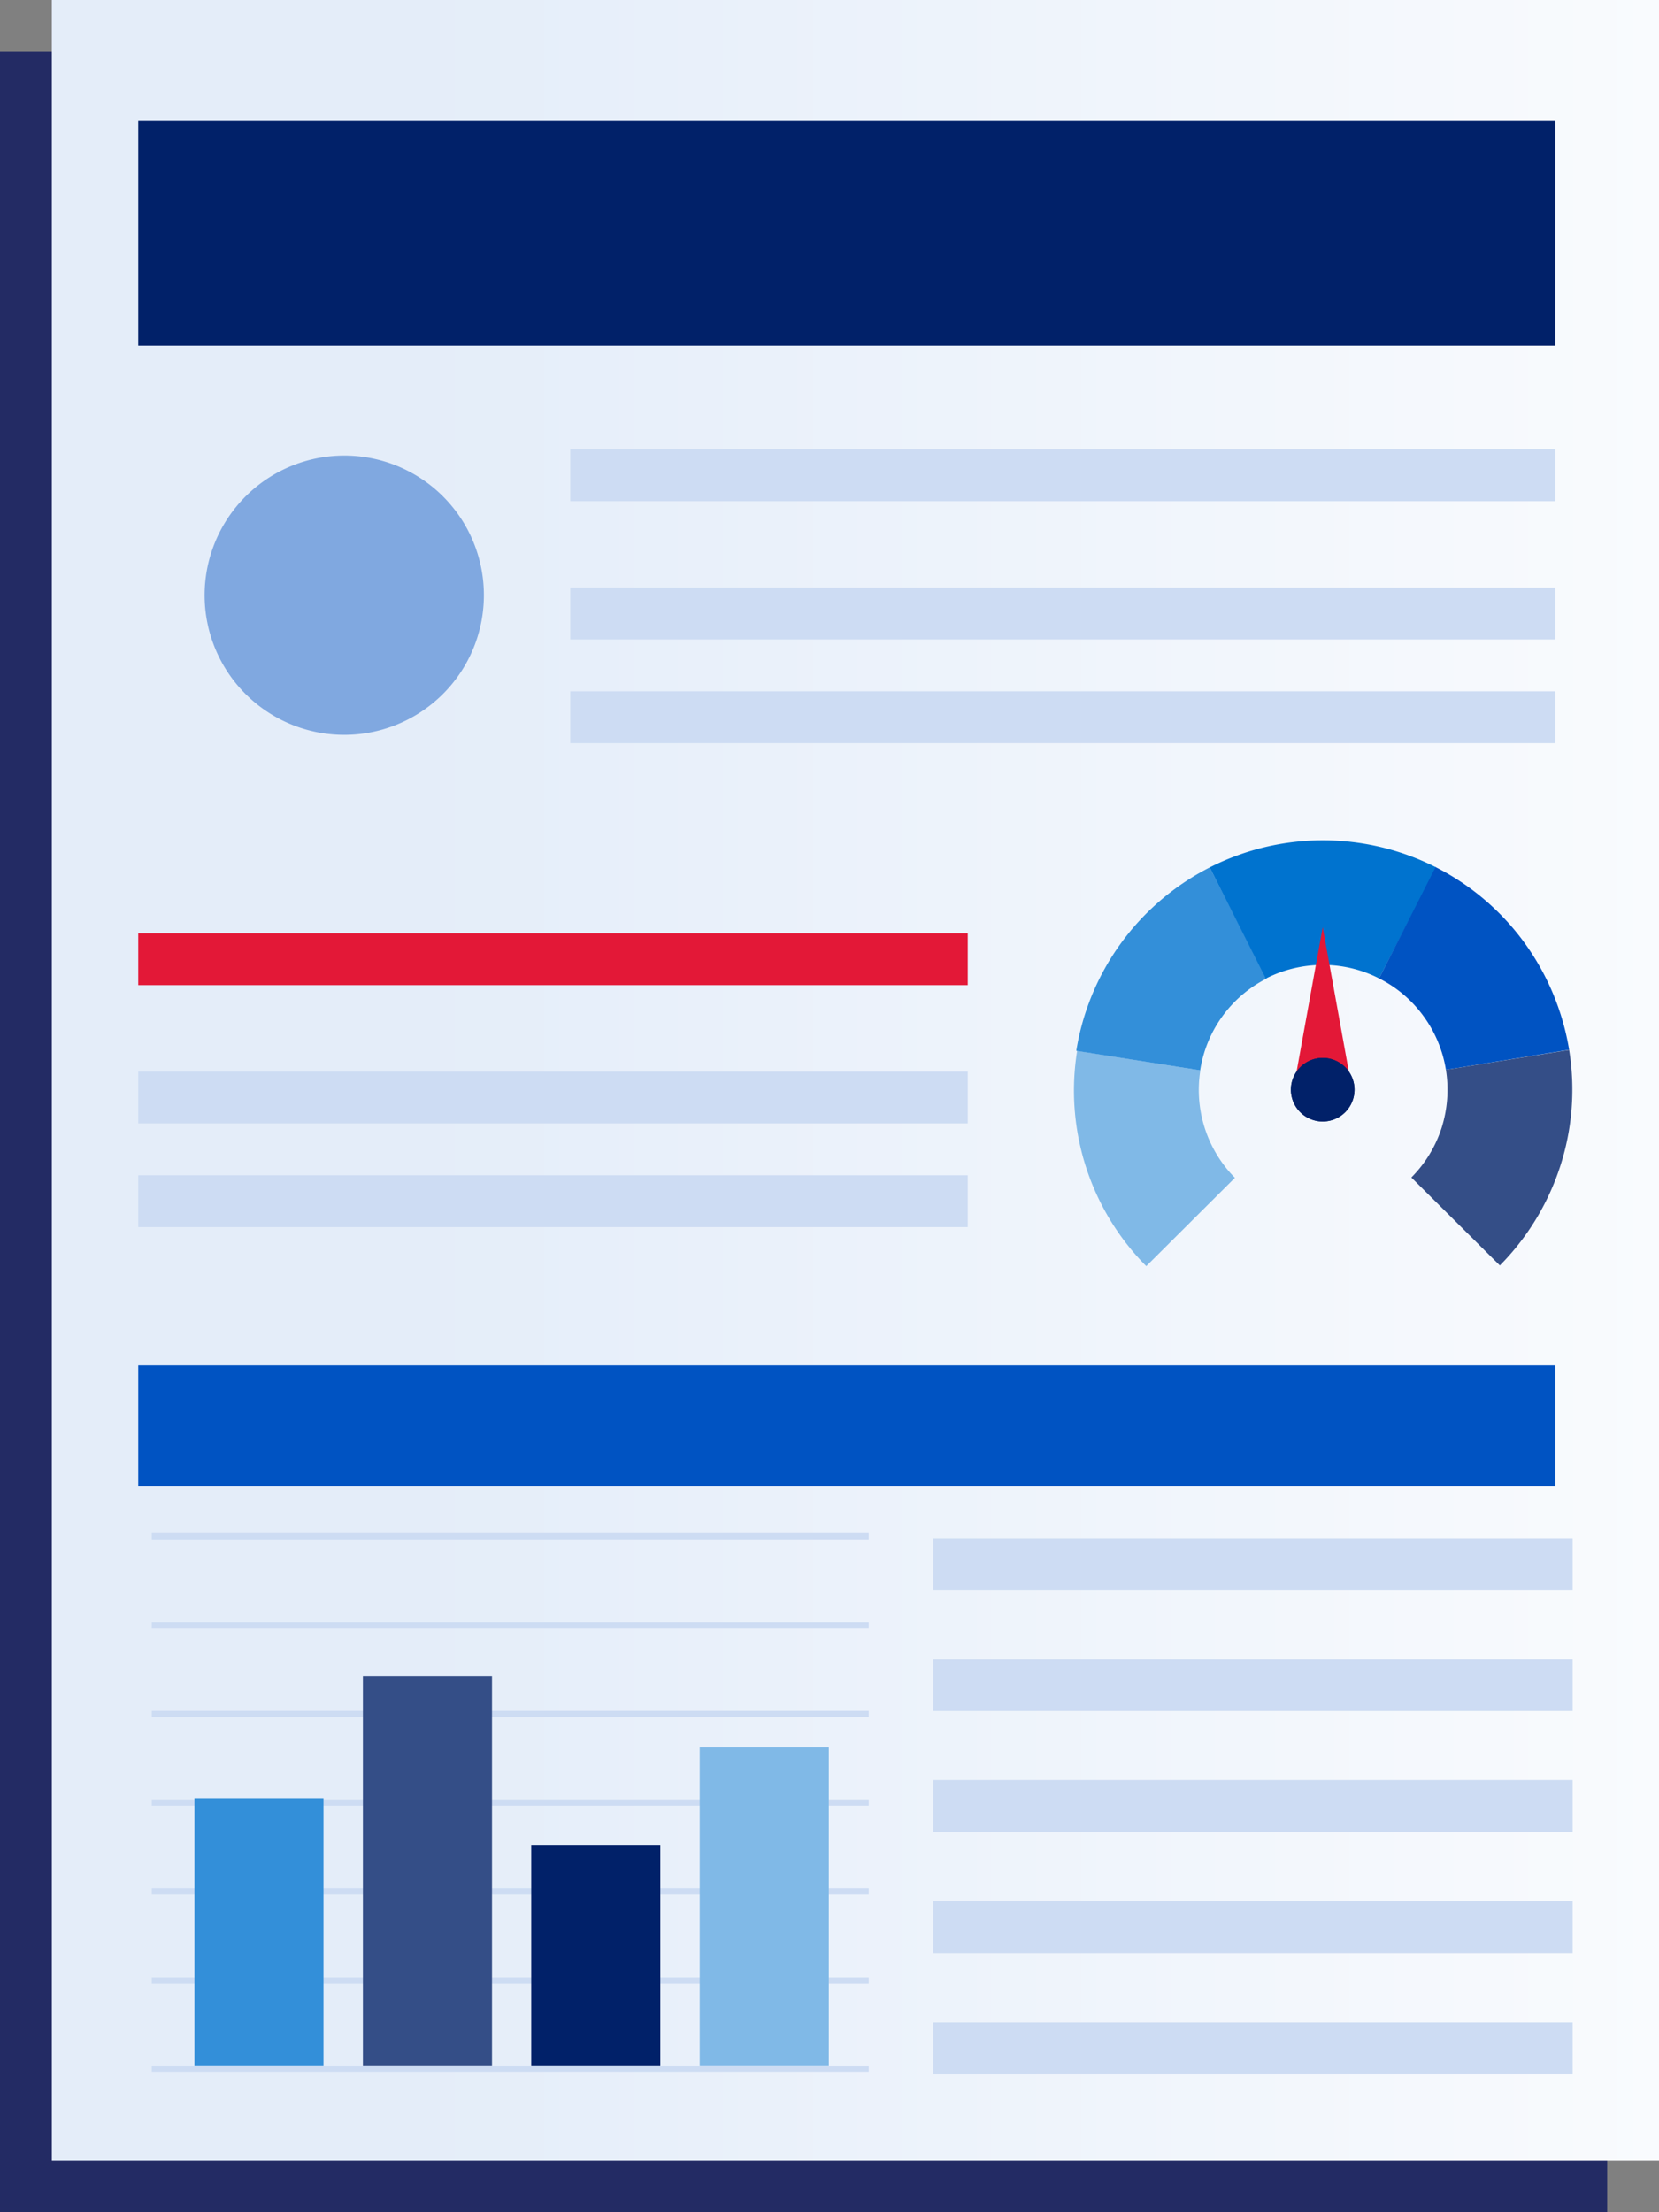 <svg id="b7e6f785-1853-4a32-a965-78c380bed895" data-name="Layer 1" xmlns="http://www.w3.org/2000/svg" xmlns:xlink="http://www.w3.org/1999/xlink" width="96" height="128" viewBox="0 0 96 128"><rect x="0" y="0" width="96" height="128" fill="#808080" stroke="none"/><defs><linearGradient id="a15c0515-1d36-4292-af5a-8c5f5147a855" x1="-901.4" y1="600.7" x2="-900.16" y2="600.7" gradientTransform="matrix(93, 0, 0, -125, 83812, 75153)" gradientUnits="userSpaceOnUse"><stop offset="0" stop-color="#232b64"/><stop offset="1" stop-color="#232b64"/></linearGradient><linearGradient id="a55ac2d8-fd2c-4c69-a51e-11dac7b2f854" x1="-900.98" y1="600.7" x2="-899.98" y2="600.7" gradientTransform="matrix(93, 0, 0, -125, 83815, 75150)" gradientUnits="userSpaceOnUse"><stop offset="0" stop-color="#e4edf9"/><stop offset="1" stop-color="#fff"/></linearGradient><mask id="bb586809-0ef6-4b2b-a183-1199409b9501" x="0" y="0" width="97" height="128" maskUnits="userSpaceOnUse"><g id="b05c62eb-86c2-4707-814a-efe50915e3b4" data-name="mask-4"><polygon id="f823bc4f-a031-45aa-9702-f30736c06148" data-name="path-3" points="0 128 97 128 97 0 0 0 0 128" style="fill:#fff;fill-rule:evenodd"/></g></mask></defs><g id="e4173ad2-72a2-4c20-9a7f-8fcdc03b42c4" data-name="Template"><g id="a9367a21-9cea-4b9f-ba57-c37333d79bdc" data-name="How-many-credit-cards-should-you-have?-20230221-Mobile"><g id="b2d71083-9587-4376-878f-a2819557f227" data-name="Group-4"><g id="ffe5ca25-dac0-404a-8e8b-3fbf36213494" data-name="Group-49-Copy"><polygon id="b869208c-c270-4398-aaf6-333b6883b97a" data-name="Fill-1" points="0 128 93 128 93 3 0 3 0 128" style="fill-rule:evenodd;fill:url(#a15c0515-1d36-4292-af5a-8c5f5147a855)"/><polygon id="eda4dd85-81eb-4ee5-8e50-79c1802b8e14" data-name="Fill-3" points="3 125 96 125 96 0 3 0 3 125" style="fill-rule:evenodd;fill:url(#a55ac2d8-fd2c-4c69-a51e-11dac7b2f854)"/><polygon id="b0de2469-6b3a-41cb-8ae6-ca8f6f26e702" data-name="Fill-5" points="8 20 90 20 90 7 8 7 8 20" style="fill:#012169;fill-rule:evenodd"/><polygon id="e1aa3cf2-fdd4-4ca6-953a-92f0a24f1b20" data-name="Fill-6" points="8 86 90 86 90 79 8 79 8 86" style="fill:#0053c2;fill-rule:evenodd"/><polygon id="b020bf10-f812-4c48-ba1f-ea2b11401a69" data-name="Fill-7" points="8 57 56 57 56 54 8 54 8 57" style="fill:#e31837;fill-rule:evenodd"/><polygon id="e15e31ba-3886-4ef3-9fe1-f60316984aa9" data-name="Fill-8" points="8 65 56 65 56 62 8 62 8 65" style="fill:#cddcf3;fill-rule:evenodd"/><polygon id="bf6010ea-4ec6-4f48-adb7-34fdb073ccc8" data-name="Fill-9" points="8 71 56 71 56 68 8 68 8 71" style="fill:#cddcf3;fill-rule:evenodd"/><polygon id="a6da2c77-9aff-4c7f-aab1-f3e67ac26136" data-name="Fill-10" points="33 37 90 37 90 34 33 34 33 37" style="fill:#cddcf3;fill-rule:evenodd"/><polygon id="e27eaad0-b968-4ef8-8491-3fcc51cf02ed" data-name="Fill-11" points="33 29 90 29 90 26 33 26 33 29" style="fill:#cddcf3;fill-rule:evenodd"/><polygon id="adff650a-9242-4325-9632-223e655cb289" data-name="Fill-12" points="33 43 90 43 90 40 33 40 33 43" style="fill:#cddcf3;fill-rule:evenodd"/><polygon id="b04276b6-fdda-4ecc-8002-9fdafa5631b9" data-name="Fill-13" points="54 92 91 92 91 89 54 89 54 92" style="fill:#cddcf3;fill-rule:evenodd"/><polygon id="f873435b-e473-4238-8a4b-e283630adf32" data-name="Fill-14" points="54 99 91 99 91 96 54 96 54 99" style="fill:#cddcf3;fill-rule:evenodd"/><polygon id="ac81e7bb-adfd-4777-a8a5-dda31951dd5c" data-name="Fill-15" points="54 106 91 106 91 103 54 103 54 106" style="fill:#cddcf3;fill-rule:evenodd"/><polygon id="a9cec0b5-c279-4ce6-a2cb-ef6da67143d7" data-name="Fill-16" points="54 113 91 113 91 110 54 110 54 113" style="fill:#cddcf3;fill-rule:evenodd"/><polygon id="b6840644-b6ed-4433-bb07-25195a7fc27f" data-name="Fill-17" points="54 120 91 120 91 117 54 117 54 120" style="fill:#cddcf3;fill-rule:evenodd"/><g id="ad2d5b4b-7caa-4894-ab4c-0dd955df5679" data-name="Group-48"><path id="baefa129-1d58-4db4-a847-42e9af8ea7dc" data-name="Fill-18" d="M28,34.43a8.08,8.08,0,1,1-8.08-8.07A8.07,8.07,0,0,1,28,34.43" style="fill:#80a8e0;fill-rule:evenodd"/><path id="eb66e8d7-67e8-4b5e-b24b-f756c190ff9b" data-name="Fill-20" d="M66.33,73.26a14.43,14.43,0,0,1-4-12.46l7.13,1.13a7.23,7.23,0,0,0,2,6.22Z" style="fill:#80b9e7;fill-rule:evenodd"/><path id="a55de510-1990-4de5-868b-ef92d71d95fc" data-name="Fill-22" d="M62.28,60.8A14.48,14.48,0,0,1,70,50.19l3.29,6.43a7.18,7.18,0,0,0-3.84,5.31Z" style="fill:#338fd9;fill-rule:evenodd"/><path id="a4380034-6aa7-4667-8aa5-241843bc9976" data-name="Fill-24" d="M70,50.19a14.47,14.47,0,0,1,13.11,0L79.8,56.61a7.13,7.13,0,0,0-3.27-.78,7.21,7.21,0,0,0-3.28.79Z" style="fill:#0073cf;fill-rule:evenodd"/><path id="fb9f9230-c481-468e-99d7-52bd00c3fff0" data-name="Fill-26" d="M83.07,50.17a14.4,14.4,0,0,1,5.13,4.36,14.6,14.6,0,0,1,2.6,6.21L83.67,61.9a7.2,7.2,0,0,0-1.3-3.11,7.12,7.12,0,0,0-2.57-2.18Z" style="fill:#0053c2;fill-rule:evenodd"/><path id="b2902361-9a0a-43bc-aab4-c35ac8fd14b5" data-name="Fill-28" d="M90.8,60.75a14.4,14.4,0,0,1-.51,6.71,14.55,14.55,0,0,1-3.5,5.76l-5.12-5.09a7.21,7.21,0,0,0,1.75-2.87,7.36,7.36,0,0,0,.25-3.36Z" style="fill:#344e87;fill-rule:evenodd"/><polygon id="b113833e-0824-4539-a211-e92204f3c4aa" data-name="Fill-30" points="76.54 53.65 78.27 63.21 74.81 63.21 76.54 53.65" style="fill:#e31837;fill-rule:evenodd"/><path id="b56990c7-2e99-4317-a349-7eee34540d6e" data-name="Fill-32" d="M76.54,61.21a1.84,1.84,0,1,1-1.84,1.84,1.84,1.84,0,0,1,1.84-1.84" style="fill:#012169;fill-rule:evenodd"/><path id="a0f776c8-66c3-4dc9-ab9a-a86b53b28d84" data-name="Fill-34" d="M76.54,61.21a1.84,1.84,0,1,1-1.84,1.84,1.84,1.84,0,0,1,1.84-1.84" style="fill:#012169;fill-rule:evenodd"/><g style="mask:url(#bb586809-0ef6-4b2b-a183-1199409b9501)"><polygon id="a2575d7b-69e4-40f3-8ccc-a0afbf82a879" data-name="Fill-36" points="8.78 119.9 50.27 119.9 50.27 119.54 8.78 119.54 8.78 119.9" style="fill:#cddcf3;fill-rule:evenodd"/></g><g style="mask:url(#bb586809-0ef6-4b2b-a183-1199409b9501)"><polygon id="aa84b180-3511-4509-9a7c-777a39063db6" data-name="Fill-38" points="8.78 114.76 50.27 114.76 50.27 114.4 8.78 114.4 8.78 114.76" style="fill:#cddcf3;fill-rule:evenodd"/></g><g style="mask:url(#bb586809-0ef6-4b2b-a183-1199409b9501)"><polygon id="eb932a3e-9a39-4f29-93f2-07e24b10ee3e" data-name="Fill-39" points="8.78 109.62 50.27 109.62 50.27 109.26 8.78 109.26 8.78 109.62" style="fill:#cddcf3;fill-rule:evenodd"/></g><g style="mask:url(#bb586809-0ef6-4b2b-a183-1199409b9501)"><polygon id="a6696109-fb15-4037-b204-d972a7cb3e65" data-name="Fill-40" points="8.78 104.48 50.27 104.48 50.27 104.12 8.78 104.12 8.78 104.48" style="fill:#cddcf3;fill-rule:evenodd"/></g><g style="mask:url(#bb586809-0ef6-4b2b-a183-1199409b9501)"><polygon id="a4271a2a-f8c7-4709-96a4-bc283110e2a9" data-name="Fill-41" points="8.78 99.35 50.27 99.35 50.27 98.99 8.78 98.99 8.78 99.35" style="fill:#cddcf3;fill-rule:evenodd"/></g><g style="mask:url(#bb586809-0ef6-4b2b-a183-1199409b9501)"><polygon id="b366ffe9-0b8c-445b-bb63-e7134a46d4b4" data-name="Fill-42" points="8.78 94.21 50.27 94.21 50.27 93.85 8.78 93.85 8.78 94.21" style="fill:#cddcf3;fill-rule:evenodd"/></g><g style="mask:url(#bb586809-0ef6-4b2b-a183-1199409b9501)"><polygon id="b211eb9c-5d89-4df0-98fb-c2e49b8dce41" data-name="Fill-43" points="8.78 89.07 50.27 89.07 50.27 88.71 8.78 88.71 8.78 89.07" style="fill:#cddcf3;fill-rule:evenodd"/></g><g style="mask:url(#bb586809-0ef6-4b2b-a183-1199409b9501)"><polygon id="fdcb07b8-c58c-401c-8b56-a15805fff17e" data-name="Fill-44" points="11.25 119.53 18.72 119.53 18.72 104.05 11.25 104.05 11.25 119.53" style="fill:#338fd9;fill-rule:evenodd"/></g><g style="mask:url(#bb586809-0ef6-4b2b-a183-1199409b9501)"><polygon id="ab8c132b-1a4b-4cbb-8a14-e7dd9c9179b0" data-name="Fill-45" points="21 119.53 28.47 119.53 28.47 96.97 21 96.97 21 119.53" style="fill:#344e87;fill-rule:evenodd"/></g><g style="mask:url(#bb586809-0ef6-4b2b-a183-1199409b9501)"><polygon id="fa254f4b-46ee-49fc-912d-f6be58e92236" data-name="Fill-46" points="30.74 119.53 38.21 119.53 38.21 106.75 30.74 106.75 30.74 119.53" style="fill:#012169;fill-rule:evenodd"/></g><g style="mask:url(#bb586809-0ef6-4b2b-a183-1199409b9501)"><polygon id="f46708a3-4c64-4dea-8cb5-514ee774adb4" data-name="Fill-47" points="40.49 119.53 47.96 119.53 47.96 101.11 40.49 101.11 40.49 119.53" style="fill:#80b9e7;fill-rule:evenodd"/></g></g></g></g></g></g></svg>
